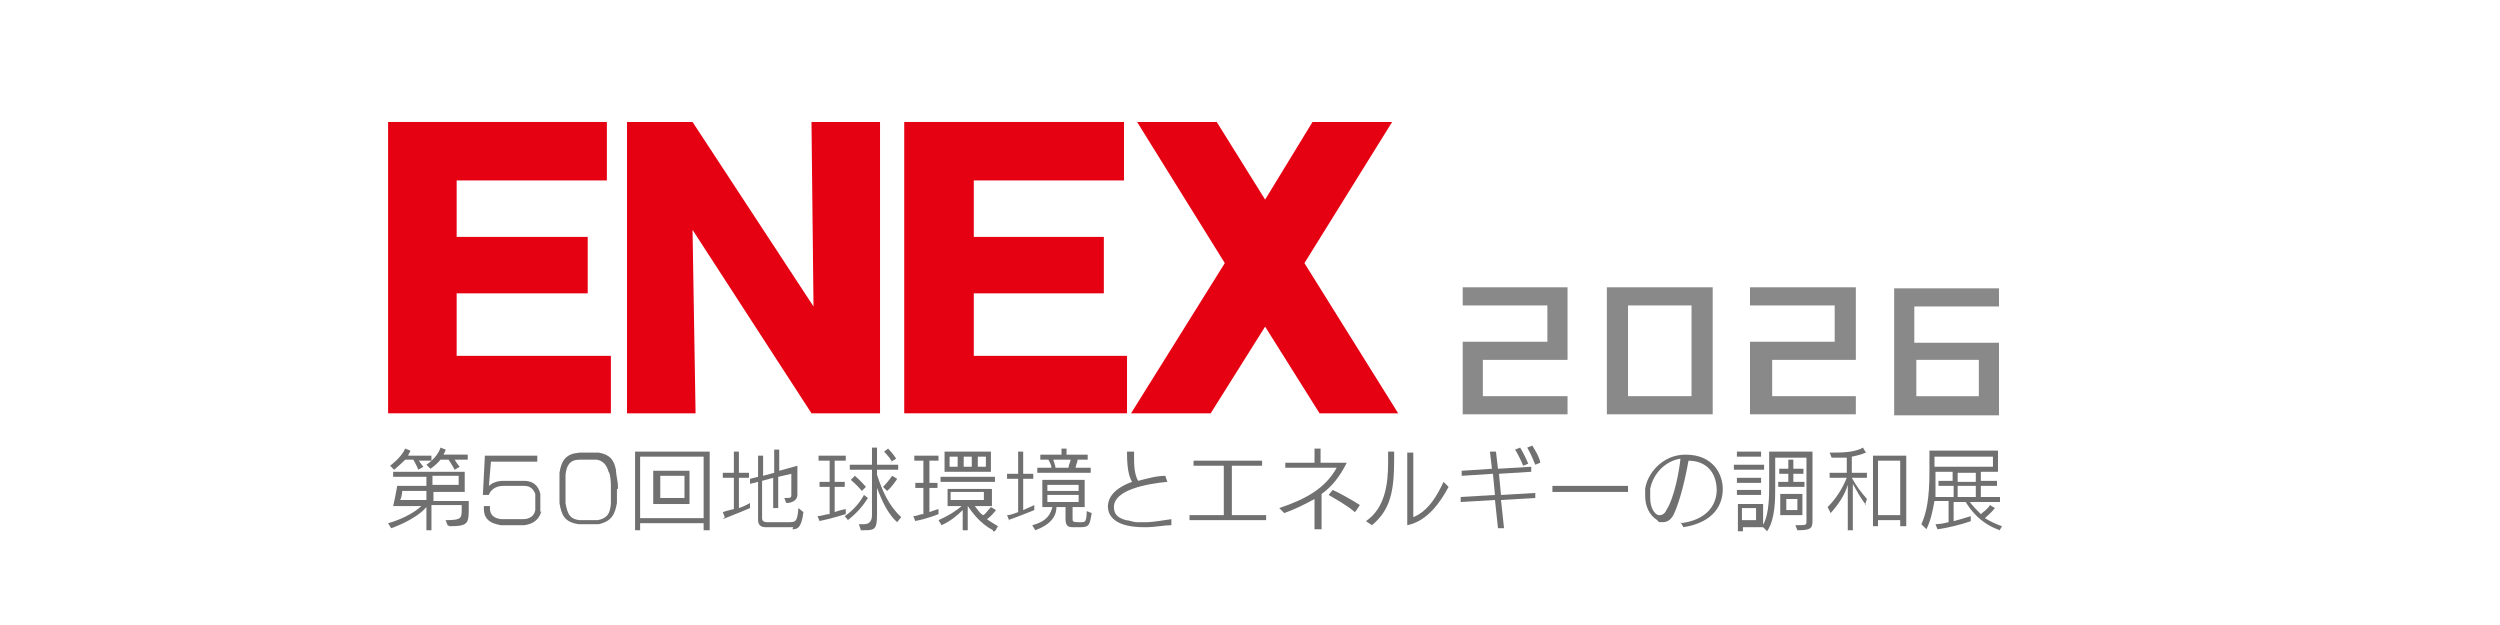 <?xml version="1.0" encoding="UTF-8"?>
<svg id="logo" xmlns="http://www.w3.org/2000/svg" version="1.1" viewBox="0 0 248 62" width="248" height="62">
  <!-- Generator: Adobe Illustrator 29.3.0, SVG Export Plug-In . SVG Version: 2.1.0 Build 146)  -->
  <defs>
    <style>
      .st0 {
        fill: #898989;
      }

      .st1 {
        fill: #e50012;
      }

      .st2 {
        fill: #717071;
      }
    </style>
  </defs>
  <g>
    <path class="st2" d="M44.4,52.1l-.2-.5c1.6,0,1.6-.2,1.6-1.1v-.4h-3v2.5h-.5v-2.3c-1.1,1.3-3.5,2.1-3.5,2.1l-.3-.5s2-.5,3.3-1.7h-2.8c.2-.8.4-2,.4-2h2.9v-.9h-3.3v-.5h7.1v2h-3.1v.9h3.5v.6c0,1.6,0,1.9-1.9,1.9h0ZM41.5,45.6c.3.5.5.7.5.7l-.5.3s-.2-.5-.5-1h-.8c-.5.5-1.1,1-1.1,1l-.4-.4s1.1-.8,1.5-1.7l.5.2c0,.2-.2.3-.2.5h2.3v.5h-1.2ZM42.3,48.7h-2.4s0,.5-.2.9h2.6v-.9h0ZM45.1,45.6c.3.5.5.7.5.7l-.5.3s-.2-.4-.6-1h-.8c-.5.6-1,.9-1,.9l-.4-.4s1.1-.7,1.4-1.7l.5.2c0,.2-.2.4-.2.5h2.4v.5h-1.4ZM45.5,47.2h-2.6v.9h2.6v-.9Z"/>
    <path class="st2" d="M53.7,50.7c-.2.9-.9,1.3-1.7,1.4h-2.3c-1.3-.2-1.7-.8-1.7-1.6v-.3h.6v.2c0,.7.4,1,1.1,1.1h2.2c.6,0,1.1-.3,1.2-.9v-1.6c-.2-.5-.5-.8-1.1-.8h-2.1c-.8,0-1.3.5-1.4.9h-.6l.2-3.9h5.2v.6h-4.6l-.2,2.4c.2-.2.7-.5,1.4-.5h2.1c.8,0,1.4.4,1.6,1.3v.9c0,.3,0,.7,0,.9h0Z"/>
    <path class="st2" d="M61.2,48.5c0,.5,0,1.1,0,1.4-.2,1.1-.5,1.8-1.8,2.1h-2c-1.4-.2-1.7-.9-1.9-2.1,0-.5,0-1,0-1.5s0-1.1,0-1.5c.2-1.3.7-1.9,2-2h1.9c1.1.2,1.5.7,1.7,1.7,0,.5.2,1.1.2,1.7v.2h0ZM60.4,46.9c-.2-.8-.6-1.2-1.2-1.3h-1.7c-1,0-1.3.6-1.4,1.5,0,.5,0,.9,0,1.4v1.4c.2,1.2.5,1.6,1.4,1.7h1.8c1-.2,1.2-.7,1.3-1.6,0-.4,0-.8,0-1.4v-.2c0-.5,0-1.1-.2-1.6h0Z"/>
    <path class="st2" d="M69.8,52.6v-.7h-6.3v.7h-.5v-7.8h7.4v7.8h-.5ZM69.8,45.3h-6.3v6.1h6.3v-6.1ZM64.8,50v-3.3h3.6v3.3h-3.6ZM67.9,47.2h-2.4v2.2h2.4v-2.2Z"/>
    <path class="st2" d="M71.9,51.3l-.2-.5c.6-.2,1.1-.3,1.1-.3v-3.1h-1.1v-.5h1.1v-2.1h.5v2.1h1v.5h-1v3c.6-.2,1.1-.5,1.1-.5v.5s-1.4.6-2.7,1.1h0ZM78.7,52.3h-2.7c-.2,0-.8,0-.8-.7v-3.8l-.8.2v-.5l.8-.2v-2.1h.5v2l1.1-.3v-2.3h.5v2.1l1.8-.5v2.9c0,.5-.5.8-1.1.8l-.2-.5h0c.6,0,.7,0,.7-.3v-2.1l-1.3.3v3.1h-.5v-3l-1.1.3v3.7c0,.3.2.4.5.4h2.1c.7,0,.9,0,1-1.4l.5.4c-.2,1.7-.7,1.7-1.1,1.7h0Z"/>
    <path class="st2" d="M81.3,51.7l-.2-.5c.4,0,.8-.2,1.2-.2v-2.7h-1v-.5h1v-2.1h-1.1v-.5h2.7v.5h-1.1v2.1h1v.5h-1v2.5h0c.5-.2,1.1-.3,1.1-.3v.5s-1.6.5-2.7.7h0ZM84.2,51.7l-.4-.5c.9-.6,1.6-1.5,1.9-2.1l.4.3c-.5.8-1.1,1.5-2,2.2h0ZM89,51.8c-.8-.7-1.4-1.8-2-3.4v2.7c0,1.5-.3,1.5-1.4,1.5h-.2l-.2-.6h.5q.8,0,.8-.9h0v-4.5h-2.2v-.5h2.2v-1.7h.5v1.7h2.1v.5h-2.1v.5c.5,1.5,1.1,3,2.4,4.2l-.4.5h0ZM85.5,48.7c-.5-.6-1.1-1.1-1.1-1.1l.4-.4s.6.5,1.1,1.1l-.4.4ZM88,48.7l-.4-.4c.5-.5.9-1.1.9-1.1l.5.3s-.5.8-1,1.2ZM88.5,45.8c-.3-.5-.8-1-.8-1l.4-.3s.5.5.8,1l-.5.3h0Z"/>
    <path class="st2" d="M90.8,51.7l-.2-.5c.4,0,.6-.2,1-.2v-2.6h-.8v-.5h.8v-2.2h-.9v-.5h2.4v.5h-.9v2.2h.8v.5h-.8v2.4c.5-.2.9-.3.9-.3v.5s-1.2.5-2.4.7h0ZM98.5,52.6c-1.3-.7-2-1.7-2.5-2.4h0v2.4h-.5v-2c-.5.5-1.2,1.1-2.1,1.5l-.3-.5c1.1-.5,1.7-.9,2.3-1.4h-1.4v-1.7h4.4v1.7h-1.7c.3.4.5.7.8.9.2,0,.5-.5.8-.8l.5.3c-.3.4-.7.8-.9.9.4.3.8.5,1.1.7l-.3.5h-.2ZM93.3,47.8v-.5h5.4v.5h-5.4ZM93.7,46.8v-2h4.6v2h-4.6ZM95,45.3h-.8v1h.8v-1ZM97.6,48.8h-3.3v.8h3.3v-.8ZM96.4,45.3h-.8v1h.8v-1ZM97.8,45.3h-.8v1h.8v-1Z"/>
    <path class="st2" d="M100.1,51.6l-.2-.5c.4,0,.8-.2,1.1-.3v-3.3h-1.1v-.5h1.1v-2.2h.5v2.2h1v.5h-1v3.1c.7-.3,1.1-.5,1.1-.5v.5s-1.2.5-2.6,1h0ZM107.1,52.3h-.6c-.4,0-.8,0-.8-.8v-1.2h-.9c0,1-.7,1.8-2.1,2.3l-.3-.5c1.5-.4,1.8-1.1,2-1.8h-1v-2.7h4.2v2.7h-1.2v1.1c0,.3,0,.4.5.4h.4c.3,0,.5,0,.5-1.1l.5.2c-.2,1.1-.2,1.4-1.1,1.4h0ZM102.9,46.9v-.5h1.4c0-.3-.2-.6-.3-.8h-.8v-.5h2.1v-.6h.5v.6h2.1v.5h-1c0,.2-.2.6-.2.8h1.5v.5h-5.2,0ZM107,48.1h-3.1v.6h3.1v-.6ZM107,49.1h-3.1v.7h3.1v-.7ZM104.5,45.6c0,.2.2.5.2.8h1.3c0-.3.2-.6.2-.8h-1.7Z"/>
    <path class="st2" d="M113.7,52.3h-.2c-1.2,0-3.5-.2-3.6-2h0c0-1.2,1-2,2.4-2.5-.5-.8-.5-2.3-.5-3h.7v.5c0,.7,0,1.7.4,2.4.8-.2,1.8-.5,2.7-.5l.2.6c-2.1.2-5.3.8-5.3,2.5h0c0,.8.5,1.1,1.2,1.3.3,0,.7.2,1.1.2h1c.5,0,1.7-.2,2.4-.3v.6c-.7,0-1.7.2-2.4.2h0Z"/>
    <path class="st2" d="M118,51.6v-.5h3.4v-4.9h-3v-.5h6.8v.5h-3v4.9h3.4v.5s-7.5,0-7.5,0Z"/>
    <path class="st2" d="M130.4,52.5v-3c-.9.5-1.9,1-3,1.4l-.5-.5c2.7-.9,4.6-2,5.7-4h-5.1v-.5h2.9v-1.4h.6v1.4h2.6c-.7,1.4-1.5,2.4-2.5,3.1v3.5s-.6,0-.6,0ZM134.4,50.8c-.8-.7-2.1-1.4-2.6-1.7l.4-.5c.5.2,2.1,1.1,2.7,1.5l-.4.6h0Z"/>
    <path class="st2" d="M138.3,45.6c0,3.2-.4,5-2.2,6.5l-.6-.4c1.9-1.3,2.2-3.7,2.2-5.8s0-.8,0-1.1h.6v.7h0ZM139.6,52.1v-7.2h.6v6.4c1.5-.6,2.4-2.2,3-3.5l.5.5c-.8,1.5-2.1,3.4-4.1,3.8h0Z"/>
    <path class="st2" d="M152.3,49.4l-3.4.2.3,2.8h-.6l-.3-2.8-3.4.2v-.5l3.4-.2-.2-2.1-3.1.2v-.5l3-.2-.2-1.7h.6l.2,1.7,3.3-.2v.5l-3.2.2.2,2.1,3.4-.2v.5h0ZM151.6,46l-.5.2c-.2-.5-.5-1.1-.8-1.6l.5-.2c.3.5.6,1.1.8,1.6h0ZM152.8,45.9l-.5.2c-.2-.5-.5-1.2-.8-1.7l.5-.2c.3.5.7,1.1.8,1.7h0Z"/>
    <path class="st2" d="M161.5,48.2v.6h-7.5v-.6h7.5Z"/>
    <path class="st2" d="M166.7,51.9c1.9-.2,3.5-1.2,3.6-3.2h0c0-2.1-1.3-3-2.8-3-.5,2.8-1.1,4.6-1.5,5.4-.3.5-.6.7-1.1.7s-.3,0-.5-.2c-.8-.5-1.2-1.4-1.2-2.4s0-.5,0-.7c.2-1.5,1.7-3.4,4-3.4h0c2.8,0,3.7,2,3.7,3.4h0c0,1.5-.8,3.3-3.9,3.8l-.3-.5h0v.2ZM163.7,48.6v.8c0,1.1.5,1.6.8,1.7h.2c.2,0,.5-.2.6-.5.8-1.2,1.3-4,1.4-5.1-1.4.2-2.7,1.4-3,3h0Z"/>
    <path class="st2" d="M172,46.6v-.5h3v.5h-3ZM172.9,52.2v.5h-.5v-2.7h2.5v2.3h-2ZM172.3,45.3v-.5h2.4v.5h-2.4ZM172.3,47.9v-.5h2.4v.5h-2.4ZM172.3,49.1v-.5h2.4v.5h-2.4ZM174.2,50.4h-1.4v1.2h1.4v-1.2ZM178.3,52.6l-.2-.5c1.1,0,1.1,0,1.1-.4v-6.3h-3.1v3c0,1.2,0,3.1-.8,4.3l-.5-.5c.6-.8.7-2.5.7-3.7v-3.7h4.3v6.7c0,.8,0,1.1-1.4,1.1h0ZM176.4,48.3v-.5h1v-.8h-.9v-.5h.9v-.9h.5v.9h1v.5h-1v.8h1.1v.5h-2.6ZM176.6,51.1v-2.1h2.2v2.1h-2.2ZM178.3,49.5h-1.1v1.1h1.1v-1.1Z"/>
    <path class="st2" d="M185.1,50.1c-.6-.8-.9-1.4-1.3-2.1v4.6h-.5v-4.5c-.3,1-.9,1.9-1.7,2.8l-.3-.6c.8-.8,1.4-1.7,1.9-2.9h-1.7v-.5h1.7v-1.5c-.6,0-1.1,0-1.5,0l-.2-.5c1.1,0,2.5,0,3.3-.5l.3.5c-.5.2-.9.3-1.4.4v1.6h1.5v.5h-1.5c.5.9.9,1.4,1.5,2.1l-.2.6h0ZM188.5,52.2v-.6h-2.2v.6h-.5v-7h3.3v7h-.5ZM188.5,45.7h-2.2v5.4h2.2v-5.4Z"/>
    <path class="st2" d="M198.4,52.6c-2.1-.7-3.1-2.3-3.4-2.8h-1.2v1.9c.7-.2,1.1-.3,1.7-.5v.5c-.8.3-2.4.7-3.3.8l-.2-.5s.6,0,1.3-.2v-2.1h-1.4c-.2,1.1-.4,2-.8,2.8l-.5-.5c.5-1.1.8-2.5.8-5.2v-2.1h6.8v2.1h-1.7v.9h1.6v.5h-1.6v1.1h1.9v.5h-3c.4.5.7.8,1.1,1.2.2-.2.7-.5.9-.9l.5.3c-.4.5-.8.8-1,1,.5.3,1.1.6,1.7.8l-.3.5.2-.2ZM193.7,48.2h-1.4v-.5h1.4v-.9h-1.7v.4c0,.8,0,1.4,0,2.1h1.8v-1.1h0ZM197.7,45.3h-5.8v1h5.8v-1ZM196,46.9h-1.8v.9h1.8v-.9ZM196,48.2h-1.8v1.1h1.8v-1.1Z"/>
  </g>
  <g>
    <g>
      <polygon class="st1" points="60.6 35.3 60.6 41 38.5 41 38.5 12.1 60.2 12.1 60.2 17.9 45.3 17.9 45.3 23.5 58.3 23.5 58.3 29.1 45.3 29.1 45.3 35.3 60.6 35.3"/>
      <polygon class="st1" points="80.5 41 68.7 22.8 69 41 62.2 41 62.2 12.1 68.7 12.1 80.7 30.4 80.5 12.1 87.3 12.1 87.3 41 80.5 41"/>
      <polygon class="st1" points="111.8 35.3 111.8 41 89.7 41 89.7 12.1 111.5 12.1 111.5 17.9 96.6 17.9 96.6 23.5 109.5 23.5 109.5 29.1 96.6 29.1 96.6 35.3 111.8 35.3"/>
      <polygon class="st1" points="125.5 32.4 120.1 41 112.2 41 121.5 26.1 112.8 12.1 120.7 12.1 125.5 19.8 130.2 12.1 138.1 12.1 129.4 26.1 138.7 41 130.9 41 125.5 32.4"/>
    </g>
    <g>
      <polygon class="st0" points="145.1 28.5 145.1 30.3 153.5 30.3 153.5 33.9 145.1 33.9 145.1 41.1 155.5 41.1 155.5 39.3 147.1 39.3 147.1 35.7 155.5 35.7 155.5 28.5 145.1 28.5"/>
      <polygon class="st0" points="173.6 28.5 173.6 30.3 182 30.3 182 33.9 173.6 33.9 173.6 41.1 184.1 41.1 184.1 39.3 175.8 39.3 175.8 35.7 184.1 35.7 184.1 28.5 173.6 28.5"/>
      <path class="st0" d="M159.4,28.5v12.6h10.5v-12.6h-10.5ZM167.8,39.3h-6.3v-9h6.3v9Z"/>
      <path class="st0" d="M198.3,30.4v-1.8h-10.4v12.6h10.4v-7.2h-8.4v-3.6s8.4,0,8.4,0ZM196.3,35.7v3.6h-6.2v-3.6h6.2Z"/>
    </g>
  </g>
</svg>